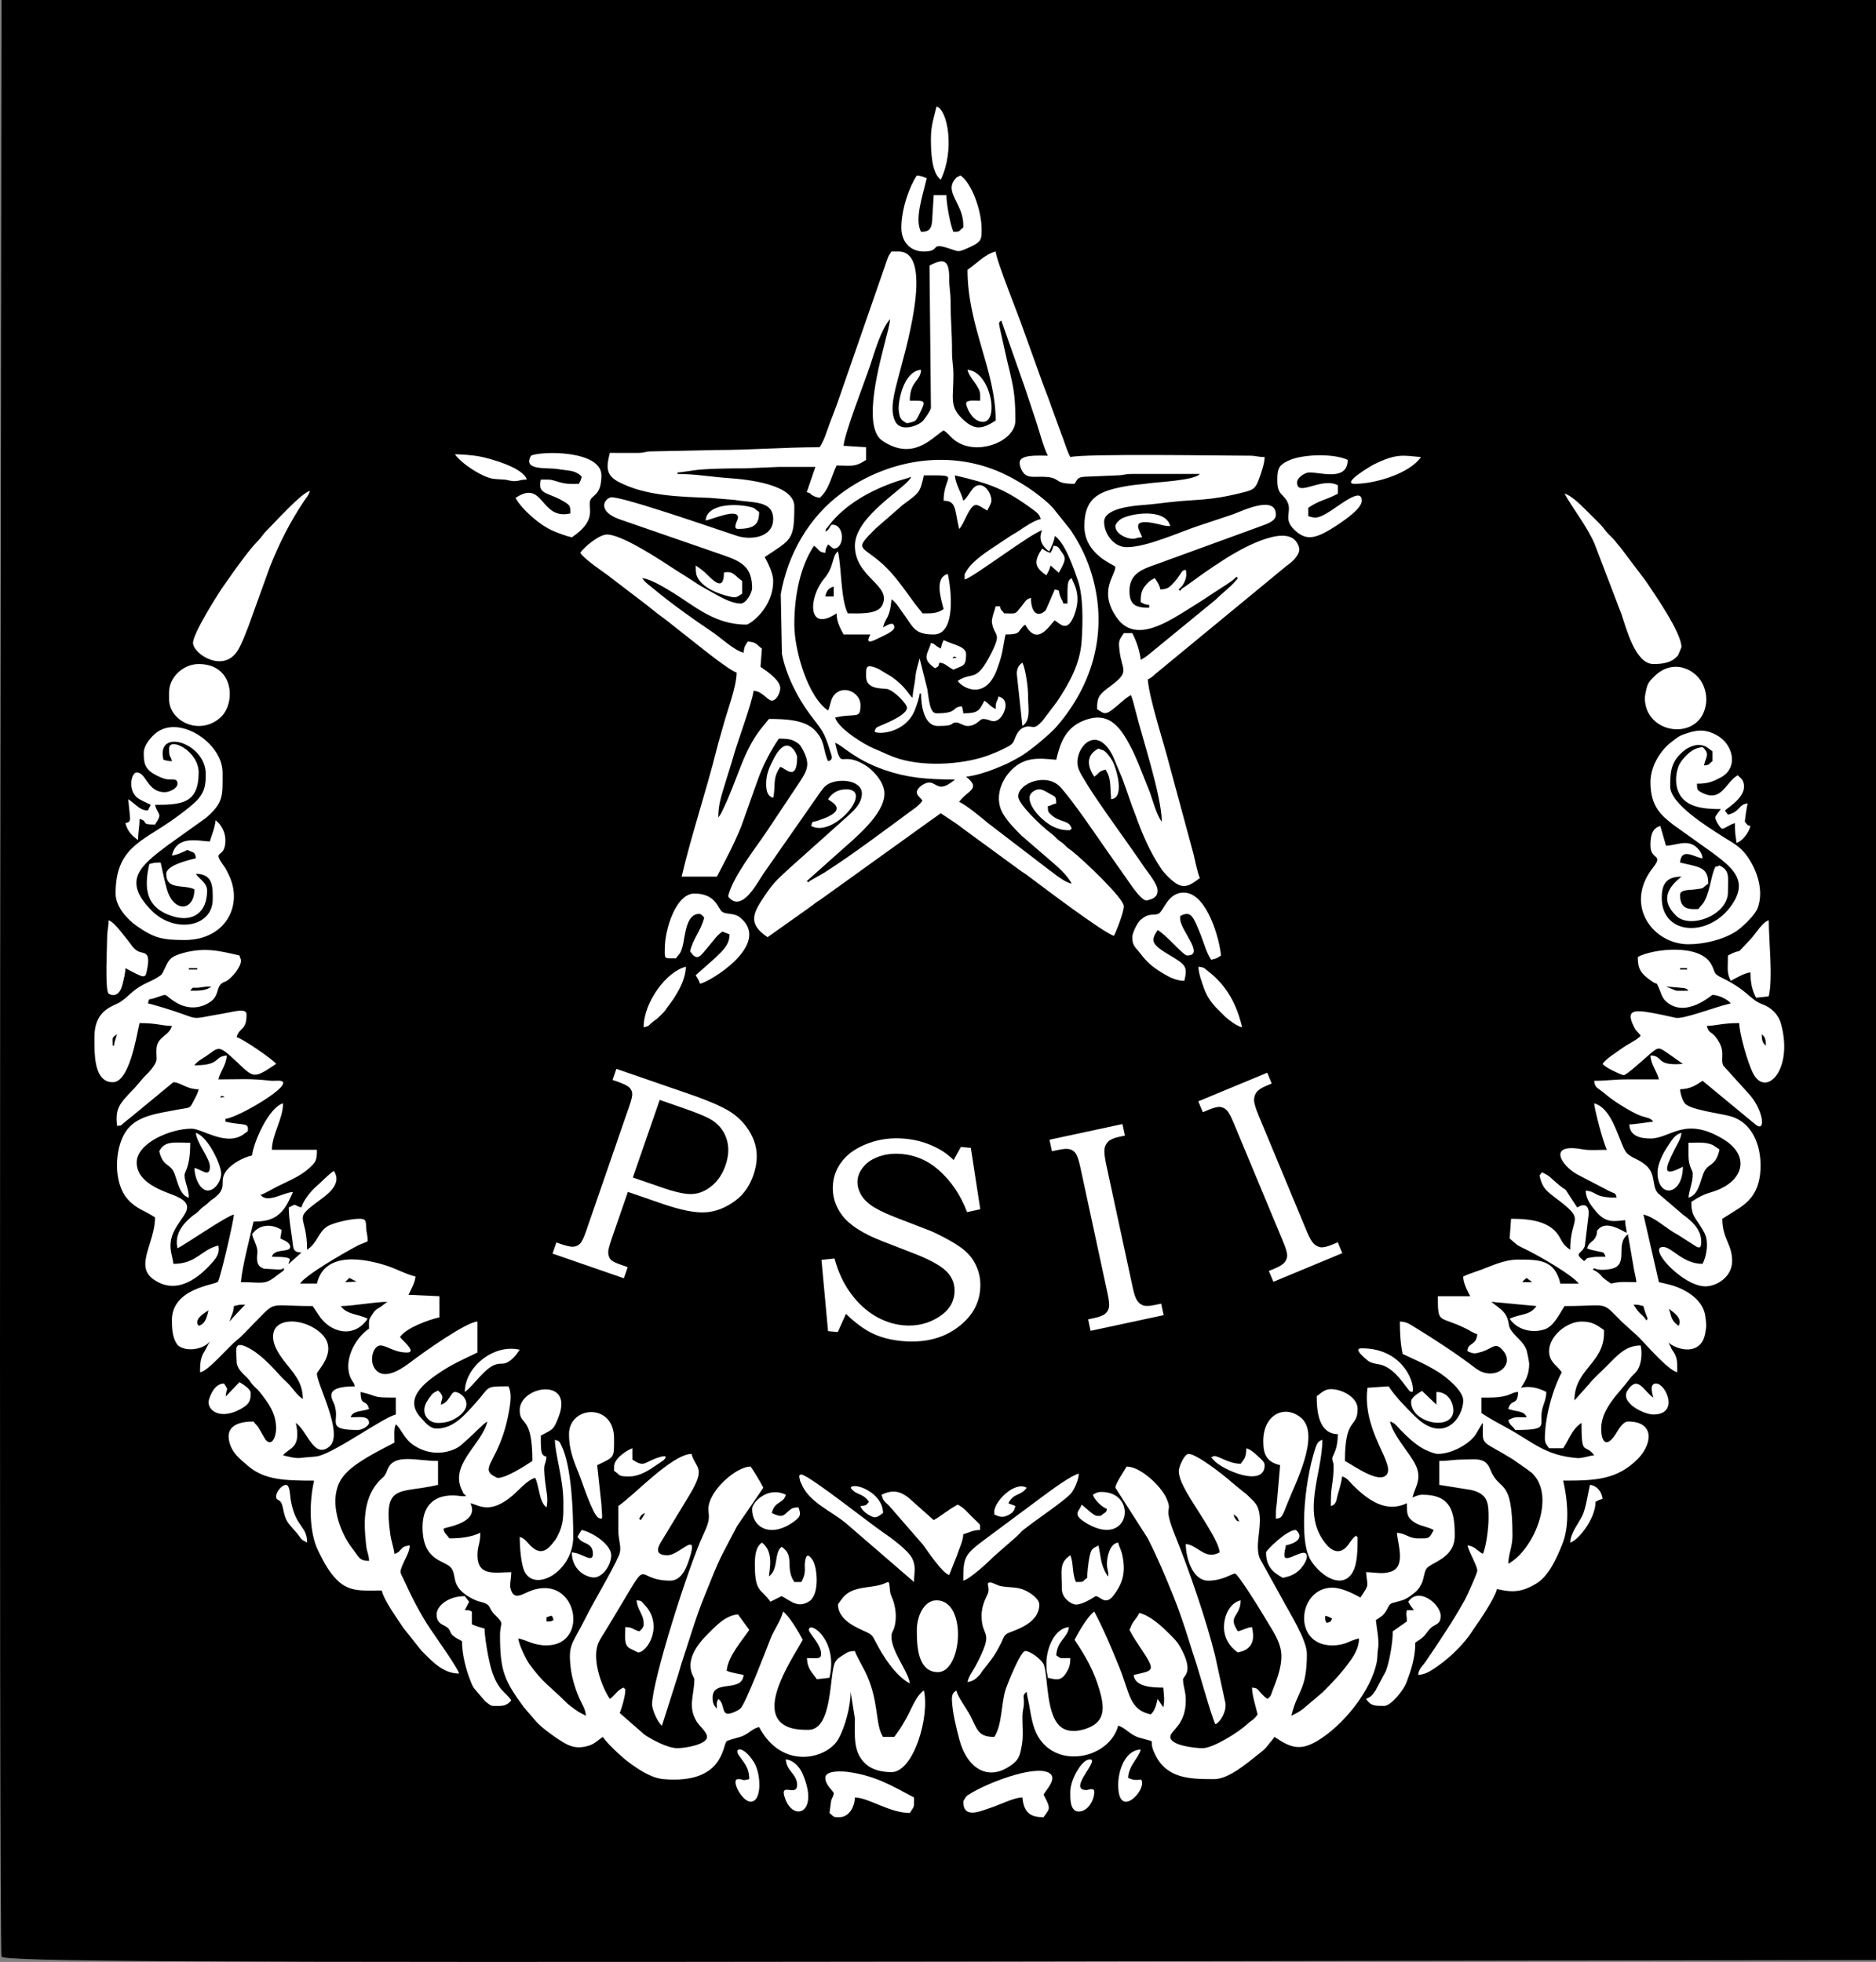 <svg xml:space="preserve" width="1356.284" height="1418.646" version="1.1" style="clip-rule:evenodd;fill-rule:evenodd;image-rendering:optimizeQuality;shape-rendering:geometricPrecision;text-rendering:geometricPrecision" viewBox="0 0 35884.899 37535.314" id="svg173" xmlns="http://www.w3.org/2000/svg">
  <rect x="0" y="0" width="35884.899" height="37535.314" fill="#808080" stroke="none"/>
  <defs id="defs4">
    <style type="text/css" id="style2">
      .fil0{fill:#000}
    </style>
  </defs>
  <path d="M28.889 37432.637c-25.858-66.453-34.477-8515.615-25.858-18778.026L28.889 0h35856.208v37499.092l-17910.864 28.482c-14282.151 18.984-17919.486 0-17945.344-94.937z" id="path4929" style="clip-rule:evenodd;fill:#000;fill-rule:evenodd;stroke:none;stroke-width:9.046;image-rendering:optimizeQuality;shape-rendering:geometricPrecision;text-rendering:geometricPrecision"/>
  <g id="Layer_x0020_1" style="fill:#fff" transform="scale(.992)">
    <g id="_1056610960064" style="fill:#fff" transform="translate(1820.975 2053.782) scale(.908)">
      <path class="fil0" d="m15127 16453 685-611c322-290 965-801 965-1248 0-253-256-516-430-617-517-300-475 149-617-460 146 39 396 352 1065 580 462 158 871 198 1477 198-47 40 24-14-48 41-21 16-32 23-53 37-275 189-296-49-486-8-77 16-220 111-220 199 0 74 74 112 119 179-69 103-170 167-269 239-550 406-1258 938-1818 1293l-285 163c-74 46-8 3-50 40zm7421-5896 9 8s-12-5-9-8zm-6848-359v209h-179c27-117 64-179 179-209zm7322 65 78-81c76-112 106-214 76-343-95 25-75 39-128 111-38 52-60 88-103 136-92 102-134 168-307 172-24-105-69-164-120-240-96 51-95 44-172 126-118 124-127 226-127 383 70 37 78 51 180 59v60c-282 0-419-54-419-359 0-373 283-463 594-572l2169-791c122-48 347-105 347-251 0-445-754-63-931-4l-717 239c-413 138-1096 452-1522 452-276 0-478-288-478-538 0-289 611-341 838-358 187-14 373-39 540-58 623-72 835-21 1583-211 204-52 253-78 325-274 45-122 120-327 123-475-152 0-163-29-329-29-580 0-3466-48-3798 29-80-151-129-342-200-517l-200-548c-63-191-137-362-202-545l-396-1100c-87-265-570-1449-587-1656-223 52-416 267-598 389 0 1200 598 2131 598 3200-295 197-461 211-725-52-252-252-174-417-172-905 1-217-31-299-30-508 2-389-31-684-30-1047 1-218-32-316-30-508 5-423-143-415-418-270l30 3021c0 49-134 240-171 278-118 118-449 220-568 42-168-253-12-722 44-955 100-411 813-2685 7-2685h-150c-65 98-63 87-108 221l-1009 2908c-60 181-135 360-195 524-66 178-117 360-213 504-743 0-1460 60-2213 60l-1377 29c-132 5-120 30-267 32-198 3-400-1-599-1-61 262-114 461 189 618 581 302 1303 313 1936 338l525 43c377 68 819 2 819 406 0 401-485 452-774 356-154-51-302-101-471-158-276-92-2054-703-2208-657-160 49-262 305 189 464l2222 769c369 130 594 245 594 692 0 102-127 329-240 329-242 0-554-213-737-309-119-63-225-134-333-206l-330-209c-263-172-1115-742-1441-742-166 0-483 262-568 389 96 143 448 375 593 483l831 635c79 61 137 113 216 173 74 56 130 95 206 153 77 58 125 102 200 159 232 176 1090 890 1274 939 0 299-191 789-275 1101-45 165-105 355-150 537-219 880-540 1832-742 2698h748c186-352 368-697 518-1067l345-971c113-323 266-614 453-893 116 0 241 2 335 54 74 41 111 67 154 145 199 356 122 469-94 794l-658 987c-233 349-717 955-814 1370 5 5 11 7 13 16 2 10 11 14 14 17 273 292 584-305 721-512l1204-1726c50-66 77-113 140-159 218-157 749-119 749 181 0 264-280 450-442 605l-1105 988c-169 165-296 245-510 566-251 373-382 599 54 891l682-484c87-58 135-99 227-162 60-40 53-40 102-77 41-31 87-57 125-84l2297-1651c90-60 157-115 245-174l341 227c65 44 61 48 119 90l1244 910c39 27 84 53 125 84 284 213 1642 1243 1849 1291 50-93 210-502 210-628 0-167-859-982-1101-1172-73-56-77-51-148-122-72-72-96-71-165-133-64-59-71-77-142-128-169-123-687-609-687-777 0-279 608-522 905-188 278 313 741 1000 1009 1383l370 527c83 114 308 474 437 490 121-28 239-64 239-209 0-150-209-389-293-514-276-417-1010-1407-1242-1809-61-106-169-251-169-398 0-382 431-799 758-131l203 485c59 169 120 330 179 509 28 86 59 150 90 239 145 410 311 796 551 1153 71 105 241 277 355 334 195 99 341-53 465-137-47-99-103-381-137-520l-497-1836c-121-486-436-1432-472-1861 134-71 111-85 221-167l2722-2243c89-67 152-111 216-203 75-108 76-176 12-288-251-442-1305 198-1503 323-170 108-343 224-502 335l-365 264c-73 48-65 29-113 95zm-9266 84v-269c-160-107-186-222-388-179 0 448-260 129-411-8-47-43-139-109-188-142 0 181 12 233 89 330 129 163 375 264 581 317 182 46 180 43 317-49zm10497-359c44 35 21 41-11 79-128 152-294 270-430 407l-1315 1078c-102 84-161 139-278 201-16-193-106-430-179-568h-179c-110 164-116 166-90 387 49 412 231 424-192 737-243 180-287 227-287 490 190 127 174 150 561-186 57-50 99-74 157-113 31 64 74 235 96 323 155 623 549 1786 562 2369-102-118-202-474-251-617l-247-619c-51-110-79-192-130-290-229-449-472-850-1039-619-366 149-486 443-576 829-373-37-670-64-950 216-240 241-366 625-175 939 108 176 246 313 385 453l449 388c203 182 489 389 620 636-126-30-236-114-329-179-59-41-68-56-137-103l-1321-1012c-92-79-491-410-605-441 161-240 477-270 165-524-3-3-10-9-16-14 174-15 442-99 589-159 107-43 174-69 274-115 66-30 171-89 254-134 267-147 705-543 779-627 832-940 1146-2144 740-3365-103-310-241-575-417-840l-372-465c-40-40-63-67-104-105-261-234-561-432-876-590-1159-582-2518-354-3511 377-694 510-1143 1297-1292 2147l25 1268c85 441 328 928 597 1287 257 343 293 348 425 771 33 107 82 188-42 221-114-240-51-426-290-666-213-215-626-231-966-231l-174 214c-179 228-313 506-419 777-131 331-244 651-403 973-5 10-25 52-30 60l-50 69c0-282 69-467 138-699 70-237 135-423 203-665 63-225 389-1111 407-1327 185 4 302 209 388 209 102 0 180-167 180-269 0-166-293-364-419-449l30-388c-120-81-98-133-299-150-55 82-79 108-90 239-217-58-485-324-682-454-384-255-872-606-1224-900-94-79-182-133-247-231 244 21 796 400 1029 556 362 243 715 431 1184 431 70 0 568-347 568-927 0-171-117-390-179-508 565-379 628-346 628-1077 0-463-983-571-1376-598-383-26-730-90-1106-90v-30c29 0 258-31 317-42 242-42 846-48 1118-47l718-30h777l-184 536c108 30 49 22 120 67 49 31 92 40 154 55 201-175 247-454 359-688 304 0 384 44 628-120v-269l-479-30c23-273 443-1344 565-1708 91-275 228-760 422-983-12 143-62 303-96 442-101 416-517 1843-66 2143 644 429 1034-45 1299-223 148 100 153 182 348 280 462 231 1177-66 1177-489 0-283-12-552-72-825-33-152-69-308-102-437l-148-660c-28-154-44-153 23-201l497 1416c84 254 155 465 239 718 78 233 147 520 251 737-198 0-598-31-598 149 0 89 60 204 111 247 77 64 176 54 307 52 521-6 238 150 748 150 64-95 58-138 209-150l689-29c151-2 163-31 327-31 479-1 958 0 1436 0-101 138-906 172-1113 203-150 22-250 23-400 48-589 100-939 222-939 856 0 625 658 826 658 867 0 189-367 509 29 1077 394 564 1077 96 1580-216 178-110 319-202 490-317 108-71 415-256 473-335zm-8732-957c25-94 7-39 64-115 348-469 924-776 1465-957 84-29 228-62 295-94-81 225-1196 825-1196 1465 0 681 799 833 580 1267-101 200-505 169-730 169-151-287-134-995-209-1316-134 98-74 320-291 576-337 399-367 1160 261 740 4 190 81 320 149 448h569c-120 227 36 148 190 71 78-39 318-139 318-220 0-154-169-37-239 0 51-220 144-177 179-598 106 70 168 193 245 294 216 287 226 453 652 453 490 0 367-996 299-1285-302 80-132 564-89 747-150 101-267 90-449 90-42-63-91-113-144-184-240-319-450-653-761-915-416-351-539-253-89-703l575-501c362-267 362-253 449-628 817 0 419-21 419 539 275 0 232 182 329 598 98-72 216-509 359-509 63 0 178 88 239 120 22-42 89-160 89-209 0-203-218-469-400-251-69 82-117 191-198 251-41-177-162-339-179-539 747 174 1071 291 1663 730 78 58 135 99 161 197-152 36-336 164-466 252-83 55-146 86-222 137-73 49-137 91-215 144-218 145-547 349-678 578-48 84-34 48-34 175 188-50 1428-996 1645-1046-98 203 27 366 150 448 38-73 111-230 119-329 219 147 408 705 490 946 116 338 107 894 79 1297-34 482-269 897-521 1274l-309 409c-193 217-205 94-350 127-166 38-207 180-261 308-34 78-128 117-204 155-92 47-170 79-269 119-514 210-1352 281-1956 101-212-62-357-148-531-216-196-76-770-428-833-662 443-103 538 51 538-269 0-278-406-457-588-169-47 74-56 199-100 288-434-290-717-1284-717-1824 0-604 121-1230 418-1675 111 75 93 138 240 150 8-102 22-109 59-179 34 22 101 89 120 89 234 0 239-508-30-508-55 0-41 100-149 149zm4605 359c-181 271-165 398 90 568 37-70 69-121 89-209l174 155c169-295 148-324 45-463-55-73-44-101-159-111-18 79-27 88-60 150-86-20-119-48-179-90z" id="path7" style="fill:#fff"/>
      <path class="fil0" d="M26167 32208c-38-80-27-32-30-150 79 18 88 27 149 60-55 83-12 58-119 90zm-1974-2303c97 65 67 49 120 150-64-24-32 4-74-46-53-63-34-81-46-104zm9236-3653 54 45c266 161 647 168 722-226 33-172 27-206 4-380-42-318-354-528-629-627-103-38-246-68-356-93l-329-1436c227 53 444 258 640 377 67 41 85 46 150 90l312 200c111 71 125 18 125-99 0-261-211-438-389-568l-532-455c-146-170-13-439-317-640-29-19-70-47-92-57-274-136-269-136-393-445-114-285-257-687-550-765 12 151 186 813 269 987-172 0-362 18-526-12-730-133-456 332-112 530l708 368c114 55 110 19 139 130-509 0-401-128-658-149 4 178 111 315 217 441 220 262 393 206 621 187 0 150 27 134 30 269-121-64-412-245-577-98-89 78-26 59-71 168-54 131-150 111-190 259 62 30 136 42 210 59 131 31 149 7 179 120-181 0-244-3-389 30l-62 63c-231-190-64-131 14-320l77-643c28-226-89-276-238-176-420-628-83-194-516-591-116-105-94-84-232-157l-54 66c52 242 129 318 311 455 717 537 341 372 341 1124-100-68-153-127-209-239-183-367-627-419-1047-419l-30 419 162 138c70 42 132 68 197 101 287 142 974 537 1107 718h-389c-119-511-456-509-897-509-324 0-594 154-886 251-95 31-203 71-280 108 0 138 88 303 149 419h-688c0 614 21 401 598 688 77 37 161 98 240 119-21 250-210 176-210 359 128 61 157 60 311 12 240-75 287-228 460-5 241 310-214 648-596 357-425-323-867-611-1323-890-95-58-155-99-287-102 0 229 14 492 60 688 281 135 483 212 754 382 173 108 532 397 532 605 0 377-422 934-1025 337-200-198-404-403-560-636l-449 30c-1 41-8 77-10 105-53 872 595 1510 419 1739-159 207-699-190-887-289 0-962 269-681 269-1107 0-245-329-419-568-419-141 0-215 93-300 150 0 331 42 798 449 807-7 338-94 409-120 509 11 123 30 67 30 179 0 142-15 271-36 412-21 137-23 247-23 426 129-35 115-142 153-265 26-83 77-263 86-363 112 30 154 111 231 187 320 316 700 594 1144 381 0 241 6 302 161 407 112 76 276 91 408 161-95 196-107 179-329 179-204 0-253-103-449-119 5 212 202 719-131 826-195 62-331 11-527 11 27 324 83 235-119 538-145-76-386-209-599-209-732 0-857 1226 0 1226 281 0 355-100 569-149 0 206-109 373-222 526-170 232-348 416-548 617l-421 357c-90 68-148 93-245 144 126-540 329-535 329-1315 0-296-369-874-529-1176l-458-827c-154-293 83-776-58-1109-43-102-112-154-188-231-52-51-58-57-113-96l-246-202c-168-152-748-606-920-606-96 0-209 287-209 359 0 156 105 342 169 459 171 310 698 1039 698 1275-316 168-458-157-718-179 0 278 135 778 479 778 308 0 494-150 568-150 53 0 484 687 537 778 418 707 613 827 271 1674-44 108-31 144-120 210-63-42-87-70-142-128-78-80-63-101-187-112 4 175 83 410 119 569-82 123-130 120-231 216-172 162-713 501-935 501-173 0-688-59-688-239 0-138 329-245 329-778 0-200-56-278-59-448 23-81 231-155-50-668-72-132-142-197-242-297-157-156-398-385-636-441-49 94-46 79-107 162-68 91-58 106-102 197 80 152 148 252 239 389 337 501 271 470-149 568 21 259 415 269 628 269 12 147 34 273 0 419l-120-179c-25 110-49 220-118 300l-31 29c-455-107-429-419-667-1008-171-421-329-797-529-1176-141 95-337 443-419 599 228 340 407 647 527 1057 97 331 142 642-197 797-169 78-417 129-589 20-356-226-296-1080-393-1342-39-106-282-293-395-293-100 0-373 686-415 811-99 298-72 758-243 1013-343 0-357-152-508-449-78-155-257-379-299-538-66 48-97 83-92 208 13 267 89 577 157 833 168 630 631 915 1137 520 135-105 156-202 192-406 33-185 10-396 11-587 0-150 23-158 30-269 11-164-45-192 60-269 7 83 31 161 48 251 43 237 74 495 196 701 419 704 1516 454 1700-234 142 38 253 195 437 251 451 136 169-17 340 348 244 523 727 537 1256 537 261 0 562-232 723-354l300-238c46-36 94-87 132-138 56-75 88-102 131-167 327 219 527 308 899 91 533-311 1150-1049 1274-1687 20-103 9-193 29-300 26-145-36-442-49-586 94-62 159-90 220-199 91-162 58-146 253-196 128-32 181-57 284-135 108-82 143-111 211-237 49-89 54-241 102-317 93-148 605-213 605-710 0-506-79-868-688-868-76 0-157 35-209 60 60-257 242-418 12-790-149-241-428-556-490-825 111 30 156 111 231 187 143 143 280 278 457 381 59 35 243 120 328 120 280 0 642-190 796-400l134-226c3-4 11-12 13-16 3-3 10-10 14-16 0 326-43 382 180 508 158 89 297 167 454 264l316 222c43 36 73 51 101 79 509 505 15 1638-512 1918 4-212 89-357 89-598 0-1279-279-902-474-1410-101-262-323-205-572-205-217 0-300 30-509 30v508l671 107c372 85 376 284 376 611 0 209-56 615-120 747-122-64-172-166-329-179 33 140 210 433 210 538 0 51-221 539-259 609-252 455-544 886-835 1317-69 101-151 154-162 287 130-11 213-54 305-113 303-195 573-444 790-736 32-43 51-81 83-126 126-173 453-662 496-849 332 77 529 68 838-119 267-162 433-547 547-829 165-403 116-945 21-1355 686 0 1139-19 1578-455 312-311 381-801-203-801-87 0-179 130-219 200-244 421-349 214-349-50 0-434 404-779 598-1047 57-78 102-103 156-173 100-129 123-374 84-545-282 0-452 166-621 337l-164 164c-97 97-232 213-310 319l-311 347c0-670 628-783 628-1436v-60c-158-105-242-179-478-179-308 0-688 305-688 628 0 237 174 306 269 449-200 377-359 970-359 1405 0 110 46 145 90 209h299c134-200 182-400 389-538 0 740 68 415 269 688-110 9-255 67-356 59-690-56-936-335-1488-637-194-106-377-204-549-319v-329c178 0 361 6 527-42 119-34 131-68 251-78-7 304-150 135-209 359 129 62 348 30 388 180-223 0-235-22-388 59 31 117 84 112 149 210 804 0 454-108 593-514 36-107 65-176 65-294-156-82-348-134-538-89 104-156 174-285 175-509 0-36-43-256-58-296-60-161-205-257-303-385-83-109-56-127-96-264-54-186-230-269-346-371l957 90c-138 205-342 161-569 269 157 234 471 313 737 228 201-64 323-337 430-497 971 0 760-122 1218 336l283 257c42 32 67 63 106 102 160 162 593 666 785 711 0-225 10-321-114-484zm-743-803c118 0 121 10 209 30 16 67 18 66 41 139l49 130c-42 59-19 37-54-5-18-22-21-25-42-48-30-31-47-42-77-73-54-57-85-112-126-173zm748 90c113 76 295 206 209 359-180-121-145-215-209-359zm-3021-658 120 90h-209c29-40-8-1 41-49zm1406-179c61-72 9 45 353-6 453-67 96-523 394-742l132 766c17 90 41 167 48 251-239 0-331-19-538 30-241-161-155-130-277-232-23-20-111-66-112-67z" id="path9" style="fill:#fff"/>
      <path class="fil0" d="M9600 32178v-90c113-26 113-74 149 60-80 38-32 27-149 30zm1968-2178c5-5 32-100 125-125-35 67-50 90-90 150zm-4600 174c0 732 473 700 603 862 128 159 3 343 302 566 77 58 210 130 297 151 290 69 168 121 339 289 211 205 104 140 104 435 0 760 98 966 508 1525l263 305c119 137 481 395 634 473 136 69 252 89 412 54 189-42 230-113 366-204 95 142 397 424 543 533 179 134 472 340 743 364 1285 110 1252-714 1345-807 97-47 252-69 360-119 127-59 186-147 328-180 491 928 1450 676 1686 250 142-257 258-693 258-998l90 568c0 384-41 717 231 965 136 124 342 172 546 172 471 0 816-1184 688-1735-145 97-240 331-319 489-54 108-82 150-139 249-65 111-109 158-170 249h-239c-174-260-74-779-389-1406-47-93-187-337-209-418-132 3-158 27-246 83-72 46-136 82-174 155-127 243-43 1436-567 1436-199 0-390-14-539-118-528-369 248-1471 419-1795-82-156-289-512-418-599-44 188-195 392-266 573-78 201-534 1394-638 1484-39 34-78 53-133 77-312 137-168-154-339-279-43 88-30 83-30 209-67-77-90-124-90-239 0-395 626-92 658-479-107-25-272-48-359-90 26-303 314-621 479-867l-239-329c-273 23-478 253-651 426-587 586-276 890-276 950 0 340-148 584 52 904 63 99 217 220 217 322 0 161-462 239-628 239-217 0-552-188-700-287l-526-460c38-81 119-362 119-479 0-54 2-3-30-60-127 34-192 168-299 240-186-278-399-886-230-1217 37-73 77-132 123-207 1095-1792 509-1088 1393-1088 267 0 372-352 431-557 137-479-251 18-491 18-272 0-223-151-125-305l586-968c372-609 132-566 48-880-420 9-1227 887-1555 1107v508c0 249 87 373 10 548-158 357-518 946-718 1346-266 531-357 530-307 1004 28 269 123 556 237 780 42 83 80 152 90 269-83-43-147-72-227-131-85-62-144-103-215-175-308-312-462-381-760-794-68-95-222-407-234-544 209 48 325 149 599 149 928 0 655-1521-326-1163-181 66-384 240-443-74-12-62 21-198 21-318-327 0-718 104-718-359 0-200 60-241 60-478-203 97-429 119-658 119-62-92-120-117-120-209 66-32 768-123 569-538 184 43 413 243 889-158 137-115 316-335 486-381 89 186 83 514 240 628 44-192-6-340-28-540-52-467 9-308 28-536-113-30-120-89-120-389v-60c255-135 274-116 386-421 299-824-835-632-835-117 0 347 269 83 269 1077-155 104-583 380-747 358-68-35-180-80-180-179 0-177 298-447 437-1268 28-167 55-358-18-496-519 0-379 2-695 351-223 245-464 546-830 546-147 0-241-132-322-216-396-409 51-752 424-998 239-159 507-277 765-401v-658c-233 5-1156 660-1397 845-152 116-535 408-749 195-177-176-72-532 83-532 139 0 293 150 568 150 221 0-104-261-150-329 131-196 601-364 838-419v-448l-658-30c55-116 138-254 149-389-197-46-391-155-586-221-504-168-1346-320-1507 371h-359c125-186 924-648 1227-808 65-34 137-52 209-90 0-150-23-157-30-269-10-162 7-209-150-209-194 0-587 93-694 173-185 137-192 337-412 485 0-792-344-605 299-1076 194-143 435-351 269-599-131 88-259 234-381 337-102 85-275 303-307 441-177-48-86-97-269 0 0 256 59 539 90 807 13 118 56 139 179 150l-274 244c-2-86 178-155-354-155 49-185 389-84 389-209 0-100-139-142-209-179l29-180c-203-136-481-129-628 90 29 123 94 213 110 340 13 104-74 328 145 392l315 17c155-18 30 5 88-31 63 44-28 73-155 174-241 193-297 125-742 125 27-325 195-969 269-1286 277 0 450-53 597-211 115-125 171-272 241-417-187 0-547 253-688 60 81-22 270-136 359-180 228-114 491-216 681-395 127-121 156-145 156-382h-957c8-344 232-638 239-987-305 81-636 845-658 1106-199 47-415 169-531 306-208 249 43 353-270 597-58 45-58 35-118 91-60 57-48 45-115 95-56 41-63 56-109 101-64 61-73 52-135 104-209 175-374 389-307 680 202-107 1030-679 1197-718-4 148-295 1378-338 1427-61 69-978 134-978 816 0 164 10 350 89 480 34 56 40 66 109 99 183 87 495 26 609-130l-114 214c-91 138-95 276-95 444 165-14 597-537 783-683 116-90 264-259 376-371 477-478 256-352 1233-352l120 179c241 392 758 521 1047 90-196-103-445-84-569-269 251 0 727-90 987-90l-137 102c-60 39-96 54-138 101-12 14-87 127-95 145-30 74-18 131-18 221-301 201-565 702-381 1068 49 96 54 56 81 158-716 0-466 287-430 401 6 20 23 106 25 124 32 255-156 402 465 402 99 0 240-91 240-150 0-164-222-119-389-119 40-152 262-119 389-180-61-225-180-33-180-359 431 101 202 120 748 120v359c-287 76-1236 771-1633 880-87 23-295 28-378 41-120 19-284-31-382-54 118-161 397-139 269-688 247 165 380 774 713 503 318-260-264-1324-264-1549 0-67 531-534 18-916-348-260-854-263-936 30-60 216 94 448 212 604 195 258 407 446 407 820-141-94-200-217-321-337-60-58-111-103-165-164-192-213-443-482-710-606-288-134-210 88-210 299 0 164 129 262 218 351 68 69 63 84 119 150 50 59 99 91 148 152 186 236 353 450 353 783 0 178-95 401-229 229l-154-265c-41-54-55-53-96-114-286 0-614 76-510 449 63 228 219 343 383 486 351 305 773 321 1413 321-104 446-113 1091 90 1496 87 174 158 320 274 473 313 416 587 364 1072 364 49 213 332 601 460 795l384 484c223 220 451 485 800 485-26-113-505-789-610-945-219-326-394-672-556-1028-90-199-109-151-26-355 51-125 132-231 146-393-231 19-155 133-329 179-11-124-67-277-84-395-161-1120 175-875 1011-1070v-508c-458 0-938-170-1073 183-70 184-95 144-205 273-318 373-301 880-248 1339 18 161 57 180 61 328-196-4-208-68-295-184-68-92-136-178-194-284-207-376-358-948-56-1332 227-288 746-534 1083-712 0-145-18-289 30-389 105 77 170 301 370 437 276 190 609 216 896 81 107-50 153-110 237-181 158-135 350-349 441-397-116 497-847 934-516 1502 96 164-79-104 25 36 32 43 26 29 42 47l-92 2c-495-80-835 119-835 656zm-2482-3738 9 9c-1-1-12-6-9-9zm-1525-957c105-24 98-30 239-30l-247 262c-24 26-16 19-41 48l-41 49c32-138 86-180 90-329zm-748 419c-117-140 141-283 209-329-40 172-76 293-209 329zm3200-1017 155 79-245 11z" id="path11" style="fill:#fff"/>
      <path class="fil0" d="m33135 21023 9 9c-1 0-12-6-9-9zm2272-1316c75 55 87 113 90 240-75-55-86-112-90-240zm-2033-1016 384 34c77 18 73 37 94 55-78 0-194 7-267-1zm299-389h149v30h-149zm-897-239c0 245 49 351 311 526 109 73 72-5 127 112 57 122 71 229 166 312 415 363 962-143 981-143 135 0 330 100 389 180-362 84-1008 342-1172 306-93-20-193-44-271-60-559-113-820-161-612 253 53 105 84 103 141 188-60 82-293 188-411 277-127 96-318 203-397 321 65 88 413 240 449 240 60 0 464-371 546-441 220-189 199-149 465 28l245 173c-598 50-400-173-688-179 4 185 140 341 179 508-229 0-458 1-687 0-267 0-416 30-688 30 13 157 78 145 232 277 172 148 447 320 654 422 221 108 291 62 370 169-138 11-369 56-509 59 6 246 236 299 449 299 427 0 724-483 1543 12 539 326 453 804-37 1046-231 113-309 67-639 288 0 322 84 307 275 652 100 180 56 490-36 664-423 0-652-359-837-359-346 0 410 837 897 837 241 0 568-201 568-538 0-362-209-472-209-897l275-173c211-131 364-252 462-496 162-407 109-1338-587-1515-242-61-817-133-937-259-57-59-102-209-110-308 219-5 344-90 478-180 6 5 14 5 17 14l1098 907c238 204 178-281-106-614l-568-628c-77-165 76-306-166-612-96-122-148-74-185-233 194-4 336-60 688-60 5 236 183 844 289 1057 270 547 872-62 597-1045-57-201-208-345-396-412-252-90-310-293-829-547-240-116-148-113-259-309-246-433-1223-325-1555-149z" id="path13" style="fill:#fff"/>
      <path class="fil0" d="M2691 21023c31-30 109 43 36 17-1-1-86 33-36-17zM0 19936v-169c0-613 431-656 561-755 57-43 98-70 149-119 293-277 432-267 643-404 87-57 75-49 123-146 103-208 109-282 413-365 457-123 768-44 1191 55 20 85 30 51 30 119 0 121-187 360-318 429-53 28-40 9-82 39-131 93-55 254-239 389-218 160-493 166-725 29-319-186-130-212-479-98-125 41-98-14-131 110 90 20 179 48 281 78 938 278 486 278 1312 138 252-42 501-128 501 23 0 348-150 257-210 478 129 35 761 463 838 568-485 325-468 304-845-52-402-380-368-296-656-103-91 60-176 100-234 185 573 0 401-185 688-209-18 219-139 337-179 508 472 0 651-23 1108 28 64 7 155-6 210 2 342 53-896 785-1169 808v60c340 79 479 21 479 149 0 81-13 54-58 92-375 315-904-92-1139-92-462 0-1166 312-1166 718 0 448 591 612 817 708 624 264-99 509-99 1056 0 163 48 247 60 389 495 0 589-303 957-389 25 118-6 214-97 322-317 375-792 740-1280 397-411-288 31-767 31-1317-220-147-388-173-576-381-311-343-286-1056-59-1420 227-365 679-404 1176-499 179-35 195-3 267-151 44-90 94-163 119-270-262 0-387-150-538-150l-885 730c-65 49-80 68-149 120-94 72-36 67-162 77-32-382 31-449 382-814l193-225c80-79 134-128 197-222 98-145 58-145 63-355 8-287 271-284 331-507-205 0-315-60-688-60-65 280-214 1256-568 1256-349 0-386-454-389-788zm419 11h-30c0-182-27-162 90-240-20 85-60 152-60 240zm1615-1167c75-103 41-43 202-67 82-12 117-22 246-22-114 99-295 89-448 89zm-30-478h179v30h-179z" id="path15" style="fill:#fff"/>
      <path class="fil0" d="M33045 14354c0 543 259 719 478 898l820 585c434 320 748 580 479 1042-453 779-1538 764-1538-72 0-303 110-449 419-449l-49 41c-279 235-369 494-64 790 299 291 1100-14 1100-502 0-352 43-451-180-568-40 23-33 16-89 30-86 178-109 489-219 709-52 105-83 103-140 188-156 0-389 38-389-299 0-116 190-102 302-116 248-31 141-19 296-123 0-353-181-352-598-449 28-338 319-103 478-90-7-93-55-162-110-218-206-206-453-51-667-51l-120-418c-199 53-209 259-209 418 0 314 288 169 51 470-621 791-1 1624 756 1624 341 0 745-101 1012-275 122-79 404-343 459-498 134-372-20-795-202-1064-177-263-345-321-575-472-266-173-1082-669-1082-1041 0-338 19-552 322-784 67-50 210-108 297-100 155 13 187 76 278 137v209c-98 65-42 78-180 90 45-192 116-229 2-361-4-4-13-11-16-14s-10-9-16-14c-185 15-295 120-396 231-43 47-95 119-117 182-67 185-73 410 23 585 157 284 518 318 879 318-24 35-119 141-119 179 0 58 110 239 149 239 53 0 156-93 269-119 0 316 27 280 30 418 138-36 270-232 299-358-80-22-54-15-119-90 8-101 38-295 59-389-195 16-155 178-418 239l-64-86c46-62 553-333 364-663l-91-88c-262 139-339 601-779 360-83-45-85-58-88-181 237 0 336-44 499-129 391-203 278-713-90-908-252-134-429-104-683-14-121 43-167 90-260 159-241 181-453 517-453 862z" id="path17" style="fill:#fff"/>
      <path class="fil0" d="M1047 13726c0 218 17 353 268 480 58 29 150 73 216 83 113 18 233-33 233 95 0 105-182 180-269 180-379 0-390-419-598-419-114 0-191 363 7 532 64 55 213 114 292 156l-61 119c-169 2-243-122-417-239 40 469 81 471-60 509 39 167 146 276 269 359 0-199 30-259 30-449 212 57-5 120 329 120 172-258 63-182 0-419 574 0 927-34 927-688 0-459-628-765-628-508 0 212 26 124 60 269-91-2-109-14-180-30-165-691 898-362 898 299 0 210-9 354-157 531-105 125-411 351-561 456-649 456-1196 589-1196 1555 0 292 271 566 448 688 366 255 540 299 1017 299 879 0 1252-748 938-1386-35-70-53-117-95-175-290-400 24-123 24-562 0-179-104-349-209-419-14 166-95 342-120 448-220 0-702-154-807 300 99-9 256-81 329-120 121 64 167 30 179 179-154 36-628 148-628 329 0 355 366 218 598 329 0 459-430 507-580 12-56-188-94-395-137-580-141 0-134 5-240 30-121 522-78 947 526 1119 406 115 700-95 700-551 0-171-157-237-239-359 373 0 359 292 359 539 0 598-812 730-1293 246-635-638-255-947 331-1388l820-586c381-330 351-474 351-964 0-638-969-1270-1458-801-84 81-216 233-216 382z" id="path19" style="fill:#fff"/>
      <path class="fil0" d="M13039 29785c0 168 57 196-100 529-324 685-1097 3135-1097 3628 0 108 119 383 210 449l325-1021c40-119 62-218 104-344 157-470 276-892 455-1339 373-928 291-728 710-1533l559-817c-87-165-169-299-269-449-317 0-897 526-897 897z" id="path21" style="fill:#fff"/>
      <path class="fil0" d="m21681 29337 688 1076c205 404 372 798 551 1244 91 228 158 419 238 659 78 236 137 443 217 680 94 282 338 1174 429 1365 104-38 242-273 214-451l-220-1009c-183-740-547-1806-843-2535-284-701-44-471-187-800-117-267-554-678-848-678-47 89-239 358-239 449z" id="path23" style="fill:#fff"/>
      <path class="fil0" d="M2093 11394c0 231 666 672 968 130 85-152 140-311 208-480l460-1274c201-501 419-935 715-1379 55-82 106-132 131-227-186 50-734 661-919 845-80 79-92 120-164 195-128 134-216 242-327 391-56 74-95 130-153 206l-297 421c-144 215-622 978-622 1172z" id="path25" style="fill:#fff"/>
      <path class="fil0" d="M33105 11842c207 0 400-26 528-189l70-169c0-306-558-1108-754-1400l-540-715c-40-49-45-49-82-98-57-79-100-115-172-187-80-79-92-120-164-195-121-128-234-232-359-359-98-99-289-278-411-306 146 276 482 699 637 1067l480 1255c35 105 55 135 91 238 98 289 293 1058 676 1058z" id="path27" style="fill:#fff"/>
      <path class="fil0" d="M9271 7417c-184 327 337 244 580 286 197 35 339 17 467 131l29 31c-18 79-27 88-60 150-217 0-267 12-482-57-132-42-159-33-325-33-81 338 166 255 527 489 94 61 101 86 101 229-651 151-556-738-1166-329 119 225 513 585 816 708 129 53 244 97 380 129 544-364 340-616 389-777 39-132 239-102 239-539 0-537-1282-521-1495-418z" id="path29" style="fill:#fff"/>
      <path class="fil0" d="M22040 17644c0 191 74 216 167 341 171 227 306 323 551 466 93 54 242 120 388 120 70-297 36-339-300-537-401-237-421-311-268-540 195 104 540 539 628 539 386 0-149-543-149-778v-60c226-119 273-9 437 401 76 192 118 374 221 526 121-28 121-30 209-89-30-357-296-1295-756-1334-379-31-455 399-577 449-107 44-190-33-378 131-57 49-173 268-173 365z" id="path31" style="fill:#fff"/>
      <path class="fil0" d="M17136 2572c0 295 180 508 478 508 399 0 78-226 609-40 110 39 137 45 247 0 380-158 370-199 370-438 0-400-215-980-448-1137-64 34-59 15-109 71-249 279 168 527 168 976v60c-106 71-47 90-209 90-62-130-149-583-149-778h-270l-28 450c-3 266-61 328-241 328-139-264 26-735 120-1137-66-31-118-52-209-60-159 237-329 714-329 1107z" id="path33" style="fill:#fff"/>
      <path class="fil0" d="M25120 7925c0 169 20 248 112 337 300 292-37 441 239 718 266 266 477 207 953-110 143-96 490-335 490-496 0-307-469 105-747 268-225 132-274 87-389 60v-179c259-173 347-150 628-299v-179c-347-184-867 261-867-60 0-95 148-198 240-210 205-25 836 212 836-269-296-142-972-124-1266 19-180 88-229 149-229 400z" id="path35" style="fill:#fff"/>
      <path class="fil0" d="M12112 17883c0 234-24 210 239 210 74-111 91-82 138-251 55-199 65-689 346-692 54-1 70 30 114 75-65 277-235 441-299 718 159 237 216 100 411-127 100-115 150-207 277-292 52 26 96 35 149 60 0 212-125 329-306 502l-412 365c38 72 69 102 90 180 171-14 1536-826 861-1399-130-110-277-63-384-124-97-55-123-391-596-391-393 0-628 767-628 1166z" id="path37" style="fill:#fff"/>
      <path class="fil0" d="M16717 29486c31 135 68 145 157 232l723 832c99 135 409 602 555 641l162-407c57-171 134-323 137-460 128-30 187-86 359-90-3-128 5-102-66-174-49-50-84-81-136-133-109-109-137-158-276-231-188 99-373 257-509 329l-538-479c-166-124-318-180-568-60z" id="path39" style="fill:#fff"/>
      <path class="fil0" d="M32925 12560c0 778 1133 925 1289 183 31-145 17-278-35-420-134-364-650-620-1052-219-62 62-109 103-144 185-16 38-58 217-58 271z" id="path41" style="fill:#fff"/>
      <path class="fil0" d="M1585 12441v149c0 464 640 781 1083 395 339-295 307-1143-455-1143-320 0-628 275-628 599z" id="path43" style="fill:#fff"/>
      <path class="fil0" d="M20664 10317v240h-89c-28-102-30-51-71-169-44-124 21-96-109-130l-190 437c-105 122-309 156-318-258-120 32-111 78-245 234-24 28-17 23-40 49-61 69-108 46-283 46-59-87-61-40-90-150h-90c-21 90-93 263-79 348 50 307 216 187-10 639-332 663-397 383-718 598 101 152 587 422 834-242 40-110 78-218 106-343 32-147 46-270 77-402 363 0 237-76 418-209 262 495 537-23 628-90 123 83 265 259 408-100 178-450-23-698-49-797-49 36-90 25-90 299z" id="path45" style="fill:#fff"/>
      <path class="fil0" d="M7267 32028c0 218 160 210 244 294 56 56 31 94 108 161 44 38 136 87 186 113 0 293 94 629 179 838 30 73 31 92 77 162l234 275c158 119 100 101 318 101 113 0 190-53 239-120-118-176-276-199-415-631-63-195-149-684-153-894-86-20-198-55-269-89v-270c-80-38-32-27-150-29l91-179-91-120c-356 0-598 210-598 388z" id="path47" style="fill:#fff"/>
      <path class="fil0" d="M27901 31759c51 96 67 101 120 180h-150c-25 121 0 76 0 239l-299 209c0 268-76 649-145 842l-218 409c-31 41-18 32-49 71-63 80-73 70-156 114 104 154 192 149 389 149 129 0 402-312 475-512 90-246 183-506 183-834 144-96 172-108 281-257 115-158 257-93 257-311 0-246-467-628-688-299z" id="path49" style="fill:#fff"/>
      <path class="fil0" d="M15790 31819c0 336 420 499 589 577 133 62 141 80 208 210 165 320 426 728 728 888-19-234-389-675-389-987 0-99 31-111 55-185 56-175 44-376-7-551-28-97-66-143-76-223-38-326 16-180-307-125-268 47-492 39-675 223-21 21-126 159-126 173z" id="path51" style="fill:#fff"/>
      <path class="fil0" d="M18840 32058c0 502 294 264-129 1067-64 122-136 194-170 339 107-9 188-75 248-141 50-55 37-55 76-104 174-222 251-304 394-593 54-109 52-167 174-214 177-69 633-215 633-593 0-124-192-250-298-300-183-86-316-52-534-94-47-10-171-81-218-76-94 10 1 81-37 219-18 66-139 233-139 490z" id="path53" style="fill:#fff"/>
      <path class="fil0" d="M24821 28350c0 269 65 440 359 508l-72 826c-21 116-18 183-18 311 126-11 132-38 244-325 157-404 717-1464 287-1821-338-282-800-75-800 501z" id="path55" style="fill:#fff"/>
      <path class="fil0" d="M10078 28200c0 308 82 529 209 838 59 142 292 872 415 937 114 60 75 1 65-280l-91-837c373-179 359-145 359-568 0-765-957-696-957-90z" id="path57" style="fill:#fff"/>
      <path class="fil0" d="M17375 12560c-82-60-129-223-448-449l-281-168c-276-117-258-34-258 169 0 287 373 240 453 262 155 44 414 316 414 396 0 154-430 323-529 368-111 51-130 34-159 140 82 68 664 29 856-460 29-74 101-276 101-348h30c0 223 51 688 359 688 399 0 237-69 394-74 55-1 151 74 234 74 193 0 259-149 329-149 158 0 193 103 335 7 101-68 269-412-6-486-32 138-60 82-60 269-136-72-131-107-239-179-112 212-127 269-449 269-6-81-14-81-30-149-234 19-66 149-538 149-150 0-161-314-197-521l-162-645c-30 128-75 238-89 390-14 165-57 302-60 447z" id="path59" style="fill:#fff"/>
      <path class="fil0" d="M18451 36006c0 361 339 211 557 138 241-80 522-228 699-228 30 359 211 419 449 419 122-183 172-155 0-479 56-105 315-361 108-467-336-170-1378 256-1676 454-46 31-44 18-84 66-14 17-53 86-53 97z" id="path61" style="fill:#fff"/>
      <path class="fil0" d="M25688 30055c0 313 19 659 174 872 281 387 723 560 892 133 63-159 71-421 71-617 0-114 9-11-30-89-74 49-110 113-167 192-140 195-311 173-454 10-569-649-97-1507-97-2236-115 31-130 115-191 318-118 398-198 1000-198 1417z" id="path63" style="fill:#fff"/>
      <path class="fil0" d="M15521 35497c0 161 179 290 179 329 0 52-38 105-54 155l-36 264c96 83 82 89 169 90h41c201 0 324-214 329-419 301 7 736 329 1166 329 103-153 90-116 90-329-495-262-825-462-1403-542-87-12-481-45-481 123z" id="path65" style="fill:#fff"/>
      <path class="fil0" d="M17465 32357c0 292 1 897 448 897 515 0 629-1525-30-1525-272 0-418 347-418 628z" id="path67" style="fill:#fff"/>
      <path class="fil0" d="M9958 29636c0 300 12 473-129 738-34 64-20 41-58 92-163 217-301 316-523 90-71-73-110-144-217-173 0 204 26 509 78 671 177 554 1059 89 1059-671 0-515-32-1490-248-1935-47-96-41-101-141-128 0 293 179 833 179 1316z" id="path69" style="fill:#fff"/>
      <path class="fil0" d="M18451 31311c141-33 534-397 651-516l478-419c59-50 91-100 152-148 295-231 854-604 1000-763 72-78 169-290 172-427-164 38-579 346-718 448l-1184 880c-525 389-551 413-551 945z" id="path71" style="fill:#fff"/>
      <path class="fil0" d="M14982 29068c-20 43-24-39-8 65 15 93 15 58 37 115 154 393 639 585 950 845l1444 1247c0-199 50-321-38-500-87-175-450-440-633-564-260-176-1525-1179-1710-1216-56-12-1-11-42 8z" id="path73" style="fill:#fff"/>
      <path class="fil0" d="M21502 30952c0 132 30 117 30 269-42-48 9 29-40-50-129-209-122-402-170-608-137 73-152 68-193 256-22 104-46 325-46 432-123 82-37 89-239 89-85-176-49-419-120-568-245 165-179 326-179 718 0 202 211 329 299 329 160 0 414-179 418-179 93 0 207 212 378-12 210-274 266-515 184-879-21-95-61-151-83-246-175 15-239 296-239 449z" id="path75" style="fill:#fff"/>
      <path class="fil0" d="M14025 30982c0 597 144 500 329 777l239-120c210 112 349 263 588 110 226-145 171-738 66-883-43-61-109-142-141-33-59 204 40 256-94 507h-149c-208-310 24-551-269-747-168 122-57 472-270 628 3-115 117-523-149-718-141 95-150 306-150 479z" id="path77" style="fill:#fff"/>
      <path class="fil0" d="M34690 18033c0 263-32 365 60 538 101-53 293-169 418-179 0 231 40 388 120 538l269-30c91-391 0-1185 0-1615-136 36-279 290-396 412-388 405-93 136-471 336z" id="path79" style="fill:#fff"/>
      <path class="fil0" d="M269 17674c0 179-48 1084 30 1166 21 23 214 122 294-184 26-102 63-245 65-354 394 209 418 227 453 65 100-468-70-351-203-434-95-59-129-137-198-221-92-110-290-394-411-427 0 171-30 207-30 389z" id="path81" style="fill:#fff"/>
      <path class="fil0" d="M13966 29785c0 432 439 629 928 241 143-114 78-186 58-271-111 3-136 12-201 68-119 102-131 165-367 52 61-261 247-192 299-389-391-188-717 168-717 299z" id="path83" style="fill:#fff"/>
      <path class="fil0" d="M21203 29486c26 100 199 273 299 299-18 67 5 52-75 105-78 52-20 45-135 45-77 0-261-194-329-239-39 148-235 199 129 409 892 512 1083-678 290-678-84 0-126 27-179 59z" id="path85" style="fill:#fff"/>
      <path class="fil0" d="m10257 30383 72 78c87 66 257 68 257 281 0 214-235-25-448-30 0 298 201 491 430 529 208 34 407-253 407-469s-368-477-628-538c-40 59-54 83-90 149z" id="path87" style="fill:#fff"/>
      <path class="fil0" d="M24881 30712c0 306 157 432 359 539 159-37 221-60 330-149 60-49 178-201 178-300 0-255-478 181-478-30 0-103 22-116 30-209 475-111 227-329 209-329-187 0-628 432-628 478z" id="path89" style="fill:#fff"/>
      <path class="fil0" d="M11663 19558c121-28 93-27 172-97 65-57 86-58 150-119 44-42 96-92 132-137 34-43 15-28 49-71 159-201 387-545 394-862-407 95-897 752-897 1286z" id="path91" style="fill:#fff"/>
      <path class="fil0" d="M24373 19558c-115-491-330-890-723-1191-81-62-73-84-205-95 4 149 65 301 108 430 61 180 140 298 259 430l209 209c86 74 235 190 352 217z" id="path93" style="fill:#fff"/>
      <path class="fil0" d="M27961 27513c0 460 897 632 897 179 0-146-96-389-359-389v269l-306-291c-61 38-232 132-232 232z" id="path95" style="fill:#fff"/>
      <path class="fil0" d="M26765 8015c440 0 1176-226 1405-569-379-31-508-87-1006 160-44 22-705 409-399 409z" id="path97" style="fill:#fff"/>
      <path class="fil0" d="M7297 27961c158 0 271-36 377-101 442-272 123-557-18-557-91 0-116 220-299 269 11-131 68-131-1-238-4-5-10-12-13-17l-30-30c-3-3-11-9-16-14-92 49-101 39-168 131-46 63-95 133-116 216-44 179 89 341 284 341z" id="path99" style="fill:#fff"/>
      <path class="fil0" d="M33105 27782c562 0 266-658 60-658-149 0-82 207-60 299-207-138-325-488-546-155-173 262 349 514 546 514z" id="path101" style="fill:#fff"/>
      <path class="fil0" d="M2788 27400c9-198 79-104-37-276-238 0-329 363-329 389 0 216 280 369 669 160 185-100 228-168 228-340 0-100-170-193-239-239z" id="path103" style="fill:#fff"/>
      <path class="fil0" d="M17764 688c0 264 12 723 209 867 305-635 144-1492-90-1555-56 241-119 397-119 688z" id="path105" style="fill:#fff"/>
      <path class="fil0" d="M9181 7925c-68-256-799-457-1029-497-129-22-369-41-496-41 109 162 405 361 598 449 182 82 205 72 448 89 97 6 126 38 239 31s92-31 240-31z" id="path107" style="fill:#fff"/>
      <path class="fil0" d="M33852 22279c0 247 90 308 90 389 0 204-75 334-90 508 214-57 247-345 319-518 101-242 251-118 339-498-5-5-12-21-14-16l-125-85c-161-71-316-49-519-49z" id="path109" style="fill:#fff"/>
      <path class="fil0" d="M1376 22190c81 349 238 243 326 481 70 190 114 455 302 505 0-200-90-327-90-478 0-83 120-159 120-688-347 0-538-49-658 180z" id="path111" style="fill:#fff"/>
      <path class="fil0" d="M18242 11693c30-30 108 42 35 16-1 0-85 34-35-16zm-269-179c-168-89-97-90-209-120-52 221-224 328 89 538 79-52 62-15 90-119 123 10 143 66 299 149 195-94 269-55 269-329 0-167-273-200-478-299-29 60-43 107-60 180z" id="path113" style="fill:#fff"/>
      <path class="fil0" d="M24283 32836c44-11 92-22 137-43 206-99 208-298 162-496-118 10-176 61-299 90-228-340 52-294 60-658-214 50-335 283-353 515-20 251 104 465 293 592z" id="path115" style="fill:#fff"/>
      <path class="fil0" d="M11663 32208c0 69 7 69-44 135l-46 44c-146-34-122-86-299-90 0 213-34 370 89 450 2 1 180 89 180 89 206 0 557-593 128-1025-68-70-42-72-158-82 17 205 150 303 150 479z" id="path117" style="fill:#fff"/>
      <path class="fil0" d="M2452 22519c0 254-202 40-329 29 3 103 31 214 69 291 195 399 499 66 499-171 0-203-293-802-538-867 18 215 299 536 299 718z" id="path119" style="fill:#fff"/>
      <path class="fil0" d="M17255 6729c187-44 182-31 260-189 154-315 136-290-200-290 0-419 234-419 239-658-382 32-492 698-474 861 20 174 46 207 175 276z" id="path121" style="fill:#fff"/>
      <path class="fil0" d="M19857 14683c0 230 309 518 497 610 86 42 195 78 310 78s11 9 90-30c-52-194-239-122-428-290-70-62-78-67-80-188 92-22 86-38 179-60-3-157-19-139-129-200-63-35-149-99-230-99-95 0-209 78-209 179z" id="path123" style="fill:#fff"/>
      <path class="fil0" d="M21681 8912c0 171 247 269 359 269 109 0 71-27 209-30-27-115-272-393 217-307 213 38 231 68 381 68-105-396-859-266-1047-151-41 25-119 102-119 151z" id="path125" style="fill:#fff"/>
      <path class="fil0" d="M14265 14384c0 160 31 268 149 299 61-261-27-394 150-657 104 24 359 333 359-210 0-54-207-549-509 60-72 145-149 290-149 508z" id="path127" style="fill:#fff"/>
      <path class="fil0" d="M33194 22638c0 562 539 500 539-119-438 231-386 58-190-340 56-115 149-245 160-378-148 34-211 163-324 334-71 109-185 336-185 503z" id="path129" style="fill:#fff"/>
      <path class="fil0" d="M27991 27303c65-141-174-927-1077-927-192 0 51 195 111 248 116 102 258 67 398 141 245 131 367 354 476 480 53 62 4 35 92 58z" id="path131" style="fill:#fff"/>
      <path class="fil0" d="M20216 33075c0 226 19 167 30 299 180 42 280 76 396-112 57-94 82-164 82-307-258 0-183 18-299-59 27-330 250-370 269-599-306 26-478 450-478 778z" id="path133" style="fill:#fff"/>
      <path class="fil0" d="M15580 14713c37 51 508 226-229 459-116 37-99-6-129 110 469 263 1345-778 747-778-200 0-308 89-389 209z" id="path135" style="fill:#fff"/>
      <path class="fil0" d="M18810 6131v119c-113 0-299-25-299 60 0 51 120 389 359 389 349 0 168-1065-329-1107 45 194 269 347 269 539z" id="path137" style="fill:#fff"/>
      <path class="fil0" d="M14923 35647c0 277-387-84-258 286 176 509 738 321 373-522-53-124-182-288-355-303 6 239 240 314 240 539z" id="path139" style="fill:#fff"/>
      <path class="fil0" d="M20724 35796c0 108-19 419 180 419 192 0 329-240 329-419 0-99-133-39-154-38-442 15 284-650 64-650-124 0-230 168-282 257-62 107-137 282-137 431z" id="path141" style="fill:#fff"/>
      <path class="fil0" d="M12979 8792c114-9 688-275 688-60 0 47-128 240 0 240 369 0 448-116 448-359-103-69-68-82-215-114-323-70-893-52-921 293z" id="path143" style="fill:#fff"/>
      <path class="fil0" d="M21741 35647c0 700 508 203 508-30 0-165-73-1-299-120 23-278 228-420 269-598-335 8-478 454-478 748z" id="path145" style="fill:#fff"/>
      <path class="fil0" d="M15431 32866c0 119-85 89-299 89 5 234 115 309 209 449l269-30c189-811-427-1214-439-1021-4 72 260 305 260 513z" id="path147" style="fill:#fff"/>
      <path class="fil0" d="M13906 35527c-195 46-83 0-239 0-164 0 82 479 269 479 244 0 226-595 66-844-228-357-417-298-327-156 96 151 231 255 231 521z" id="path149" style="fill:#fff"/>
      <path class="fil0" d="M24343 28828c-294 0-528-222-598-149-12 27-77-44 18 67 183 214 1088 602 1088 112 0-78-106-154-156-202-65-62-150-134-233-157-5 224-59 239-119 329z" id="path151" style="fill:#fff"/>
      <path class="fil0" d="M21233 14235c110-74 82-113 239-150 120 180 92 305 119 628 306-25 103-680 30-807-27-45-71-115-111-158-89-99-79-59-188-111-267 141-242 370-89 598z" id="path153" style="fill:#fff"/>
      <path class="fil0" d="M7865 27303c182-122 422-520 669-587 101-27 148 3 230-39 121-64 195-163 267-271-558-130-1166 373-1166 897z" id="path155" style="fill:#fff"/>
      <path class="fil0" d="M11035 28888v90c145 97 71 120 329 120 162 0 336-89 443-156l270-182c54-47 106-123-50-80-361 100-327 244-603 59v-240c-64 17-389 197-389 389z" id="path157" style="fill:#fff"/>
      <path class="fil0" d="M3858 29516c0 132 97 18 143 246 65 316 96 301 298 540 111 131 48 112 217 201 0-369-244-308-348-909-17-98-15-317-101-317-87 0-209 149-209 239z" id="path159" style="fill:#fff"/>
      <path class="fil0" d="M31340 30503c169-45 539-507 539-867 61-33 71-42 149-60-12-147-121-287-269-299-44 190-85 494-159 648-79 166-255 375-260 578z" id="path161" style="fill:#fff"/>
      <path class="fil0" d="m19588 12052 119 1106c186-124 118-394 120-628 2-202-56-586-120-717-74 50-119 116-119 239z" id="path163" style="fill:#fff"/>
      <path class="fil0" d="M16059 29337c111 166 259 105 389 299-53 72-60 80-180 90 36 132 247 239 299 239 71 0 133-59 180-90 0-431-614-665-688-538z" id="path165" style="fill:#fff"/>
      <path class="fil0" d="M19109 29845v60c92 44 162 72 266 28 132-58 159-106 183-207-53-26-97-35-150-60 122-230 268-149 389-329-260-146-688 298-688 508z" id="path167" style="fill:#fff"/>
      <path d="m11083.857 20440.854 1551.117 535.161c470.601 163.096 784.903 305.806 942.902 428.128 198.774 147.806 339.785 334.688 426.43 557.247 84.946 224.258 81.548 468.902-10.194 735.633-79.849 227.656-202.172 406.042-370.365 533.462-202.172 152.903-414.537 239.549-633.698 256.537-219.161 18.689-533.462-44.171-942.902-185.182l-718.644-248.042-344.882 997.267c-50.967 149.505-76.452 248.043-73.054 292.215 3.398 62.86 22.087 112.128 52.667 147.806 32.279 35.678 107.032 73.053 227.655 113.827l134.216 47.571-81.549 236.149-1515.439-524.966 81.548-236.151 91.742 32.279c129.118 44.173 220.86 64.56 275.226 57.765 54.365-5.098 98.537-27.184 135.914-64.56 37.376-37.376 78.15-120.623 122.322-248.042l927.611-2684.299c44.173-125.72 62.861-212.365 57.765-261.633-5.098-49.269-27.184-91.743-66.259-127.42-37.376-35.677-124.021-76.452-258.236-124.021l-93.441-30.58zm920.817 659.181-570.838 1647.956 606.515 208.967c305.806 107.032 530.064 154.603 671.075 141.011 144.408-11.892 278.623-69.656 404.343-176.688 127.419-107.032 222.559-249.742 285.419-429.828 67.958-197.074 78.15-378.859 28.882-543.654-47.57-164.797-144.409-299.011-290.516-400.946-100.236-71.355-314.3-163.097-642.193-275.226zm6394.745 998.967 212.365 20.388 200.473 1303.073-280.322 61.161c-141.01-372.063-348.279-674.472-616.709-905.525-222.558-193.678-479.097-302.408-766.214-329.592-174.989-15.29-334.688 1.7-479.096 50.969-142.71 49.268-254.839 120.622-331.29 212.365-79.849 91.742-124.022 190.279-132.516 292.214-8.495 93.442 10.194 185.183 56.065 276.925 44.171 91.742 120.622 176.688 222.558 251.441 103.634 76.451 275.225 163.096 516.472 258.235l756.021 292.216c91.742 37.376 224.258 103.634 397.548 198.773 173.29 95.14 307.505 190.28 399.247 287.118 93.441 98.538 161.398 212.366 207.269 344.882 45.871 132.515 61.161 273.526 47.569 421.332-28.881 327.893-198.774 601.419-509.676 820.58-309.205 219.162-693.161 307.506-1148.472 266.731-234.452-22.086-443.419-74.753-621.806-159.699-180.086-84.946-368.666-224.258-569.139-417.934l-173.29 385.655-207.268-18.688-139.313-1513.741 276.925-28.882c76.452 282.022 188.58 526.667 339.785 732.236 149.505 207.269 321.096 366.968 514.773 484.193 195.376 115.528 397.548 183.484 606.516 202.172 285.418 25.484 543.655-37.376 771.311-188.58 191.978-127.42 295.612-288.817 314.3-484.193 16.99-178.387-35.677-331.29-152.903-457.011-120.624-125.72-344.881-253.139-671.075-382.257l-722.041-280.322c-404.344-158-684.666-339.785-837.57-541.957-152.903-202.172-217.462-426.429-195.376-667.677 16.99-190.278 88.344-360.171 214.064-509.676 124.022-151.204 307.506-270.129 547.054-358.473 237.849-86.645 494.386-118.924 767.913-93.441 227.656 20.388 443.419 79.849 645.59 180.087 142.71 67.956 271.828 159.698 387.355 273.526zm1882.406-152.903 1549.418-332.988 52.667 244.644-118.925 25.485c-110.43 23.784-188.581 57.763-232.752 98.537-44.173 42.473-71.355 95.14-81.548 156.301-10.194 62.86 1.698 176.688 37.375 341.483l564.043 2616.341c27.182 132.517 61.161 224.258 96.839 273.526 37.376 50.969 81.548 83.248 132.515 98.538 50.969 15.29 134.215 10.194 251.441-15.29l120.624-25.483 52.667 244.644-1551.117 332.989-52.667-242.946 129.118-28.881c113.828-23.785 191.978-54.366 234.452-91.742 42.473-35.678 67.956-81.549 79.849-135.914 10.193-52.667 0-152.903-30.581-293.914l-575.934-2670.707c-32.28-151.204-64.559-251.44-96.839-299.01-33.979-47.57-74.752-79.849-129.118-93.441-52.667-15.29-135.914-10.193-249.742 15.29l-129.118 27.183zm3159.996-815.483 1464.472-608.214 95.14 229.355-112.129 47.57c-105.333 44.171-176.688 90.042-210.666 139.311-35.678 49.269-52.667 105.334-52.667 168.193 1.699 62.861 33.979 173.291 98.538 327.892l1027.848 2471.933c52.667 125.721 101.935 208.968 146.107 251.441 45.871 42.473 95.14 66.258 147.806 73.053 52.667 5.097 134.215-13.59 244.645-59.461l113.828-47.571 95.14 231.054-1462.772 608.214-96.839-231.053 120.623-49.269c108.731-45.87 180.086-90.043 214.065-134.215 35.677-42.473 52.666-91.742 54.365-146.107 0-56.065-27.183-151.205-83.247-285.42l-1049.935-2521.2c-59.461-144.409-108.73-236.151-149.505-276.925-40.774-40.774-88.343-64.559-142.709-69.656-54.366-5.097-137.613 16.989-244.645 61.162l-120.623 50.967z" id="path169" style="fill:#fff;stroke-width:1.699;fill-rule:nonzero"/>
    </g>
  </g>
</svg>
